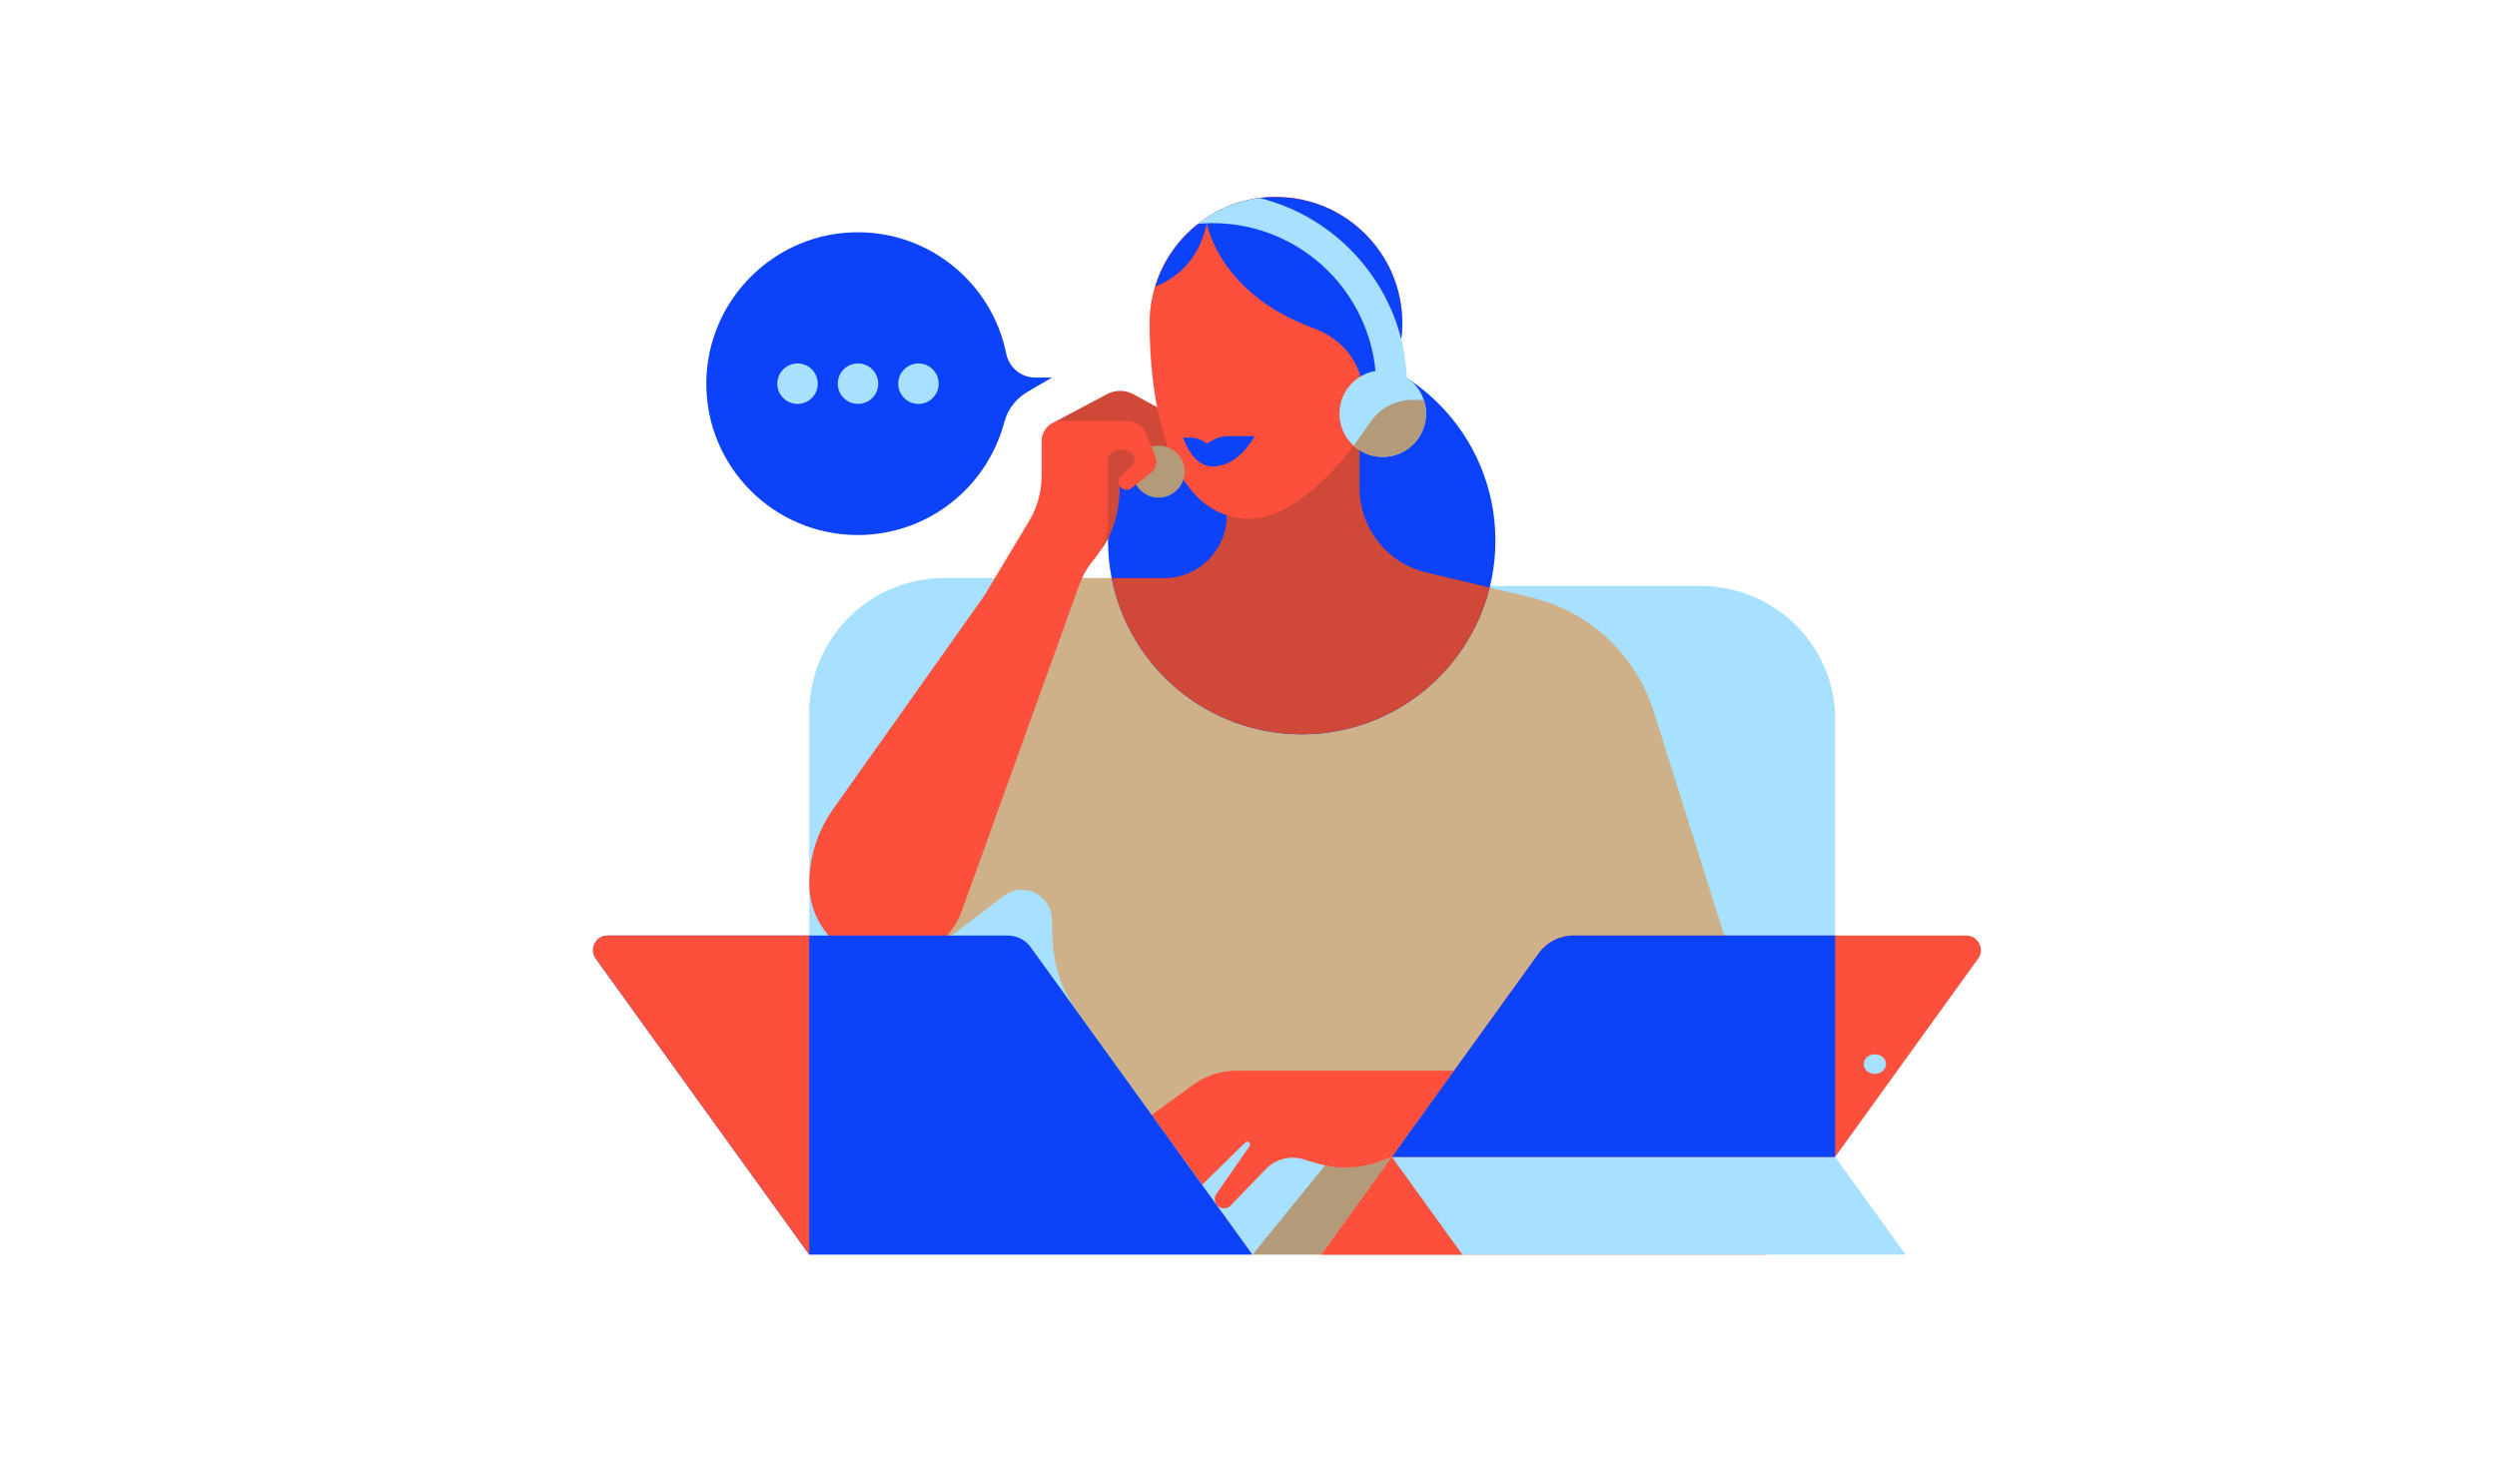 <?xml version="1.0" encoding="UTF-8"?> <!-- Generator: Adobe Illustrator 24.3.0, SVG Export Plug-In . SVG Version: 6.00 Build 0) --> <svg xmlns="http://www.w3.org/2000/svg" xmlns:xlink="http://www.w3.org/1999/xlink" version="1.1" id="Layer_1" x="0px" y="0px" viewBox="0 0 3084.9 1833.9" style="enable-background:new 0 0 3084.9 1833.9;" xml:space="preserve"> <style type="text/css"> .st0{fill:#B39A78;} .st1{fill:#A7E1FF;} .st2{fill:#CEB189;} .st3{fill:#0C42F9;} .st4{fill:#D04837;} .st5{fill:#FC503C;} </style> <g> <polygon class="st0" points="1547.4,1550.3 1632.5,1550.3 1719.6,1429.5 1627.3,1429.5 "></polygon> <path class="st1" d="M1734.8,724h365.7c92.1,0,166.7,73.6,166.7,164.4v344.9l-450,196.2L1734.8,724z"></path> <path class="st1" d="M1532.2,714.2h-365.7c-92.1,0-166.7,74.6-166.7,166.7v349.6l450,198.9L1532.2,714.2z"></path> <path class="st2" d="M2043.1,879.3c-22.2-70.4-79.7-124-151.6-141.1c-0.7-0.2-1.5-0.3-2.2-0.5l-127.3-30.2 c-48.3-11.4-82.4-54.6-82.4-104.2v-62.6l-189.4,75.7v29.4c0,37.8-30.7,68.5-68.5,68.5h-122.2L1201.1,858l-48,315.2l86.9-66.1 c24.5-18.6,59.6-1.1,59.6,29.6v0c0,67.3,14.3,89.9,41,126.8l119.7,166h756.1L2043.1,879.3z"></path> <circle class="st3" cx="1608.2" cy="668.1" r="239.3"></circle> <path class="st4" d="M1373.4,714.2c21.5,110,118.4,193.1,234.8,193.1c112.2,0,206.3-77.2,232.2-181.3l-78.3-18.6 c-48.3-11.4-82.4-54.6-82.4-104.2v-62.6l-164.1,75.7V637c0,42.7-34.6,77.3-77.3,77.3H1373.4z"></path> <path class="st4" d="M1359.2,680.6c0,0,24.2-26.5,24.2-79.9l30.3-25.4l-19.3-40.8l-60.9,9.3l-7.9,57.5L1359.2,680.6z"></path> <path class="st4" d="M1299.7,523.1l67.9-36.1c10.3-5.5,22.6-5.4,32.8,0.2l29.1,15.9l12.9,45.1c2.1,7.2-2.8,14.6-10.3,15.5h0 c-2.9,0.4-5.9-0.4-8.3-2l-22.6-15.3L1299.7,523.1z"></path> <path class="st5" d="M1632.5,1550.3h547.6l263.7-365.7c8.6-11.9,0.1-28.6-14.6-28.6h-485.6c-16.8,0-32.5,8.1-42.3,21.7 L1632.5,1550.3z"></path> <polygon class="st1" points="1547.4,1550.3 1645.7,1429.5 1541.9,1405.2 1460.3,1429.5 "></polygon> <polygon class="st5" points="1719.6,1429.5 1632.5,1550.3 1719.6,1550.3 1806.7,1550.3 "></polygon> <path class="st5" d="M1732.4,399.4c0-86.2-69.9-156.1-156.1-156.1c-86.2,0-156.1,69.9-156.1,156.1c0,77.3,15.6,241.7,124.7,241.7 C1618.1,641.1,1732.4,502.7,1732.4,399.4z"></path> <polygon class="st1" points="2267.2,1429.5 1719.6,1429.5 1806.7,1550.3 2180.1,1550.3 2240,1550.3 2267.2,1550.3 2354.3,1550.3 "></polygon> <path class="st5" d="M1520.2,1489.7l44-45.4c11.8-12.1,29.3-16.7,45.5-12l17.6,5.2c25.4,7.5,52.4,6.6,77.3-2.5l15-5.5l76.8-106.5 h-269c-19.2,0-37.9,6.1-53.4,17.4l-51.1,37.1l62.3,86.4l53.3-52.2c1.5-1.5,4-1.2,5.2,0.5l0,0c0.8,1.2,0.9,2.7,0.1,3.9l-41,59.1 c-2.8,4-2.7,9.2,0.1,13.1l0,0C1506.9,1494.1,1515.2,1494.7,1520.2,1489.7z"></path> <path class="st3" d="M1569.6,243.5c-1.8,0.1-3.6,0.2-5.3,0.3c0,0-0.1,0-0.1,0c-1.7,0.1-3.5,0.3-5.2,0.5c-0.4,0-0.8,0.1-1.3,0.1 c-1.8,0.2-3.5,0.4-5.2,0.7c0,0-0.1,0-0.1,0c-1.7,0.3-3.4,0.6-5.1,0.9c-0.4,0.1-0.8,0.1-1.2,0.2c-1.7,0.3-3.4,0.7-5.1,1.1 c0,0-0.1,0-0.1,0c-1.7,0.4-3.3,0.8-5,1.3c-0.4,0.1-0.7,0.2-1.1,0.3c-1.7,0.5-3.4,1-5.1,1.5c0,0,0,0,0,0c-1.7,0.5-3.3,1.1-4.9,1.6 c-0.3,0.1-0.6,0.2-0.9,0.3c-1.7,0.6-3.3,1.2-4.9,1.9c0,0,0,0,0,0c-1.6,0.6-3.2,1.3-4.8,2c-0.3,0.1-0.6,0.2-0.8,0.4 c-3.2,1.4-6.4,3-9.5,4.6c-0.2,0.1-0.5,0.3-0.7,0.4c-3.1,1.7-6.2,3.4-9.1,5.3c-0.2,0.1-0.4,0.3-0.6,0.4c-1.5,0.9-3,1.9-4.5,2.9 l2,5.7l-7.6-1.7c-26.4,19.7-46.4,47.6-56.2,79.9c23.5-9.4,53.5-29.8,63.8-78.1c0,0,14.6,86.5,130.7,129.1 c69.8,25.6,63.3,92.4,63.3,92.4l22.5-3.3c0,0,0,0,0,0c1-2,1.9-3.9,2.8-5.9c0,0,0-0.1,0.1-0.1c3.7-7.9,7-15.9,9.8-23.9c0,0,0,0,0,0 c0.7-1.9,1.3-3.8,1.9-5.7c0.1-0.3,0.2-0.6,0.3-0.9c0.5-1.6,1-3.3,1.5-4.9c0.1-0.4,0.2-0.8,0.3-1.1c0.5-1.6,0.9-3.1,1.4-4.7 c0.1-0.4,0.2-0.7,0.3-1.1c0.5-1.7,0.9-3.4,1.3-5.1c0-0.2,0.1-0.4,0.1-0.6c0.9-3.8,1.7-7.6,2.4-11.4c0.1-0.5,0.2-0.9,0.2-1.4 c0.2-1.4,0.5-2.8,0.7-4.1c0.1-0.6,0.2-1.2,0.3-1.9c0.2-1.2,0.3-2.4,0.5-3.6c0.1-0.7,0.2-1.3,0.2-2c0.1-1.2,0.2-2.3,0.3-3.5 c0.1-0.7,0.1-1.3,0.2-2c0.1-1.2,0.2-2.5,0.2-3.7c0-0.6,0.1-1.1,0.1-1.7c0.1-1.8,0.1-3.5,0.1-5.3c0-86.2-69.9-156.1-156.1-156.1 c-1.8,0-3.6,0-5.4,0.1C1570.5,243.5,1570,243.5,1569.6,243.5z"></path> <path class="st1" d="M1731.1,418.9c-21.7-85.7-89.4-153-175.2-174.3c-28.4,3.7-54.4,15.1-75.9,31.9c5.9-0.5,11.9-0.8,17.9-0.8 c111.8,0,202.4,90.6,202.4,202.4c0,11.8-1,23.3-3,34.6C1714.8,482.2,1727.2,449.6,1731.1,418.9z"></path> <path class="st1" d="M1708.3,423.8l-11,89l41.1-34.6c0-20.4-2.6-40.3-7.3-59.2L1708.3,423.8z"></path> <path class="st3" d="M1461.7,540.7h9.5c5.8,0,11.4,1.7,16.2,4.9l3.8,2.5l7.8-4.5c5.3-3.1,11.4-4.7,17.6-4.7h33.3 c0,0-18.7,37.5-51.8,37.5C1472.8,576.5,1461.7,540.7,1461.7,540.7z"></path> <path class="st1" d="M1840.4,726"></path> <path class="st3" d="M1299.7,466.5h-20.7c-17.5,0-32.4-12.4-35.9-29.6c-17.2-85.4-92.6-149.8-183.1-149.9 c-102.5-0.2-186.6,83.2-187.4,185.7c-0.7,103.9,83.3,188.4,187.1,188.4c82.2,0,151.9-53,177.1-126.6c1.6-4.6,3-9.4,4.3-14 c4.3-15.2,14.3-28.1,27.9-36.1L1299.7,466.5z"></path> <path class="st3" d="M1901.2,1177.7l-181.6,251.9h547.6V1156h-323.6C1926.8,1156,1911,1164.1,1901.2,1177.7z"></path> <circle class="st0" cx="1431.4" cy="582.8" r="32.1"></circle> <path class="st5" d="M1427.7,564.3l-12-28.7c-3.9-9.4-13.1-15.5-23.3-15.5h-80.9c-13.6,0-24.6,11-24.6,24.6v42.8 c0,19.9-5.4,39.5-15.7,56.6l-55.6,92.6h0L1029.1,1000c-19,26.9-29.3,59-29.3,92v0c0,53.7,43.5,97.2,97.2,97.2h0 c41,0,77.6-25.7,91.5-64.3l144.8-402c4.1-11.3,10-21.7,17.7-31l1.9-2.3c10-12,15.4-27.2,15.4-42.8V570c0-7.9,6.4-14.3,14.3-14.3 h0.7c19.9,0,21.3,13.7,16.3,18.4l-14.4,13.7c-3.5,3.3-4.4,8.8-1.8,12.8c3.2,5,10,6.1,14.5,2.5l24.6-19.3 C1428.5,579.2,1430.6,571.2,1427.7,564.3z"></path> <path class="st3" d="M1547.4,1550.3H999.8l-263.7-365.7c-8.6-11.9-0.1-28.6,14.6-28.6h494.4c11.3,0,21.9,5.4,28.4,14.6 L1547.4,1550.3z"></path> <path class="st5" d="M750.7,1156c-14.7,0-23.2,16.7-14.6,28.6l263.7,365.7V1156H750.7z"></path> <g> <circle class="st1" cx="985.3" cy="474.1" r="25"></circle> <circle class="st1" cx="1060" cy="474.1" r="25"></circle> <circle class="st1" cx="1134.7" cy="474.1" r="25"></circle> </g> <ellipse class="st1" cx="2316.3" cy="1314.8" rx="13.8" ry="12.1"></ellipse> <circle class="st1" cx="1708.3" cy="511.1" r="53.5"></circle> <path class="st0" d="M1672.4,550.8c10.3,9.3,24.3,14.7,39.5,13.7c26.7-1.8,48.3-23.5,49.8-50.3c0.4-7.1-0.6-13.8-2.7-20.1H1745 c-20.5,0-39.8,10-51.5,26.8L1672.4,550.8z"></path> </g> </svg> 
